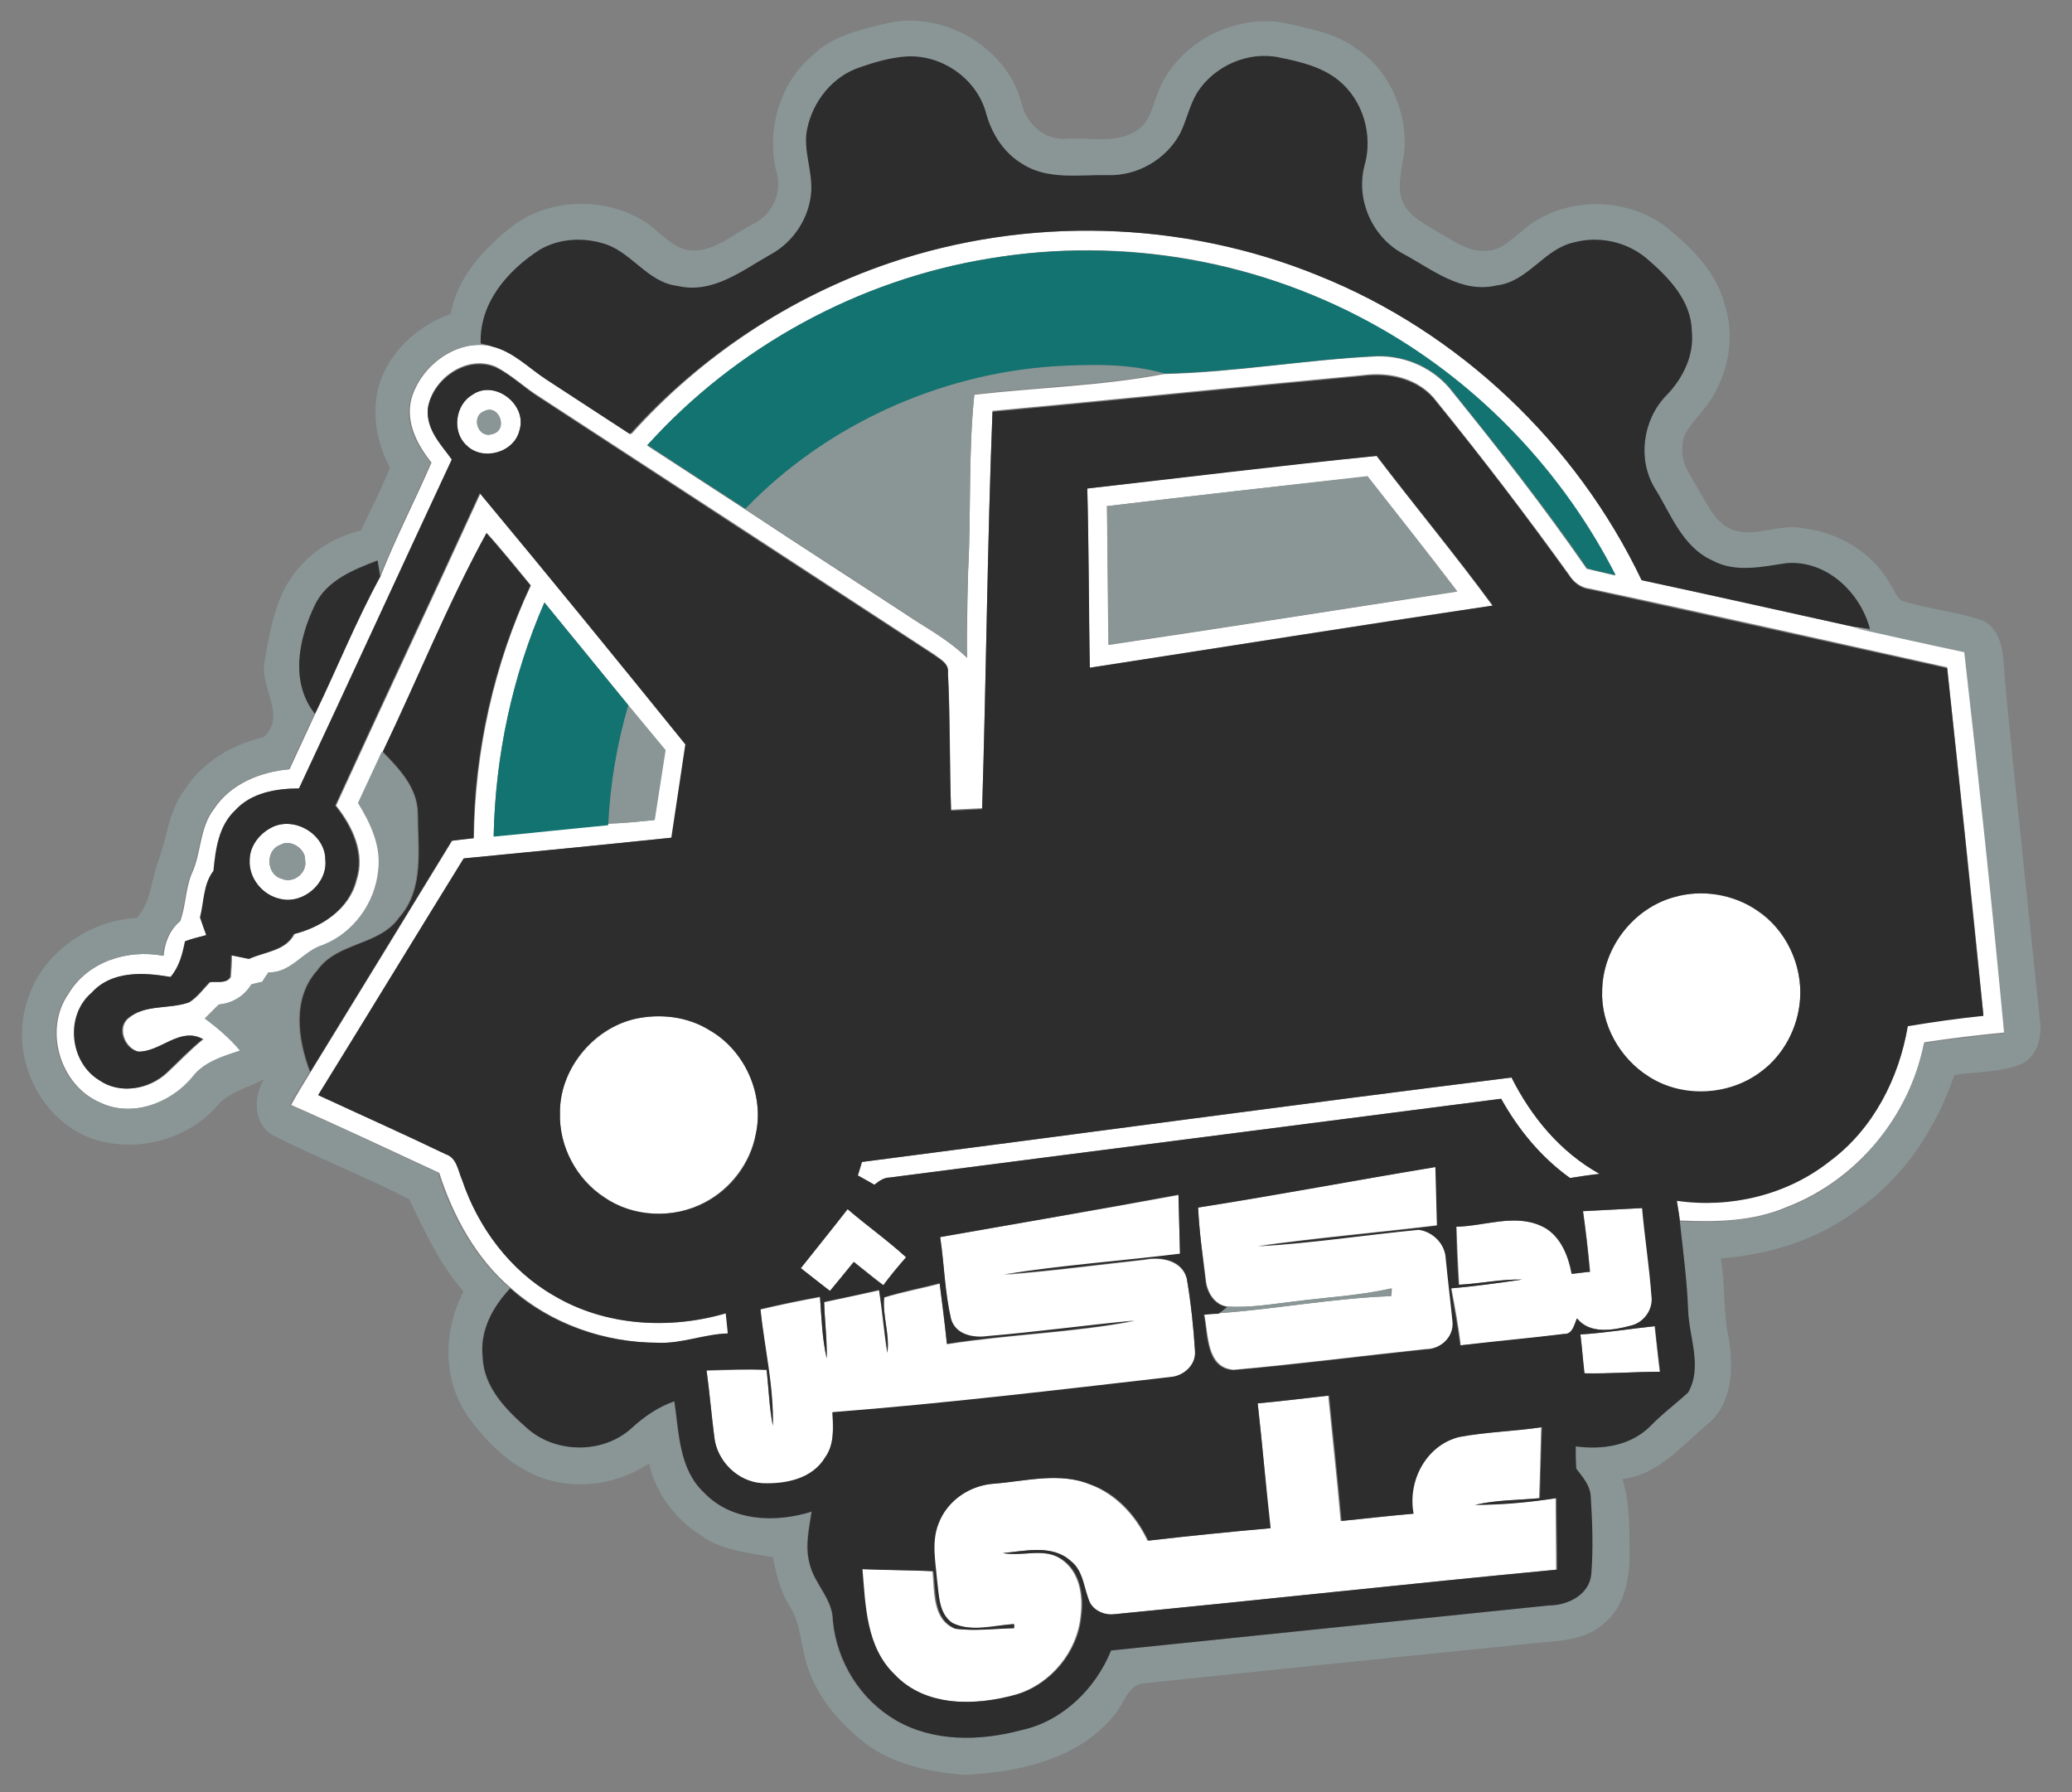 <svg xmlns="http://www.w3.org/2000/svg" xmlns:xlink="http://www.w3.org/1999/xlink" id="Layer_1" x="0px" y="0px" viewBox="0 0 400 346" style="enable-background:new 0 0 400 346;" xml:space="preserve"><rect x="0" y="0" width="400" height="346" fill="#808080" stroke="none"/><style type="text/css">	.st0{fill:#FFFFFF;}	.st1{fill:#8A9696;}	.st2{fill:#2D2D2E;}	.st3{fill:#137371;}</style><g>	<g>		<path class="st0" d="M171.7,50.8c26.7-9.1,56.7-8.3,82.9,2.4c27.2,10.9,49.8,32.4,62.4,58.8c13.6,3,27.2,6,40.9,9   c7.1,1.6,14.2,3.2,21.4,4.7c2.8,24.5,5.4,49.1,7.7,73.6c-5.2,0.5-10.3,1.1-15.5,1.9c-2.8,14.2-13,26.6-26.6,31.8   c-6.5,2.8-13.6,2.9-20.6,2.6c-0.2-1.3-0.4-2.7-0.6-4c10.3,1.5,21.3-1.1,29.5-7.6c8.4-6.2,13.4-16,15.1-26.1   c4.9-0.8,9.7-1.5,14.6-2c-2.2-22.4-4.6-44.8-7-67.1c-23-5.1-46-10.3-69-15.2c-1.7-0.2-3.1-1.2-4-2.7   c-8.2-11.4-16.8-22.6-25.6-33.5c-3.3-4.4-9-5.7-14.2-5c-23.8,2.2-47.6,4.7-71.5,6.9c-1,25.5-1.2,51.1-2,76.7c-2,0.1-4,0.2-6,0.3   c-0.3-8.9-0.1-17.8-0.6-26.6c0.2-1.7-1.4-2.4-2.5-3.3c-25.4-16.6-50.8-33.2-76.3-49.8c-2.9-1.8-5.4-4.2-8.4-5.8   c-5.6-2.5-12.3,2.2-13.2,7.9c-0.4,4,2.6,7.1,4.8,10c-9.8,21.2-19.6,42.3-29.5,63.5c-4.4,0-9.2,0.8-12.3,4.2   c-3.2,3-3.9,7.5-4.2,11.7c-2,2.6-1.9,6-2.6,9c0.4,1.1,0.8,2.2,1.2,3.4c-1.4,0.4-2.8,0.6-4.1,1.2c-0.5,2.5-1.2,4.9-2.8,6.9   c-5.2-0.9-11.4-1.3-15.2,3c-5.2,4.4-4.2,13.4,1.4,16.9c4,2.8,9.6,1.8,13-1.4c2.4-2.2,4.5-4.5,7-6.5c-4.3-2.5-8.1,2.5-12.5,2.4   c-2.6-0.6-4.2-4.5-2-6.4c3.3-2.8,7.9-1.8,11.8-3.1c1.6-1,2.7-2.6,4-3.9c1.3-0.3,3.2,0.4,4-1c0.1-1.4,0.2-2.8,0.2-4.2   c0.8,0.2,2.5,0.5,3.4,0.7c3-1.4,7-1.5,8.7-4.8c5.3-1.4,10.6-4.8,12-10.4c1.7-5.2-0.8-10.4-4-14.4c9.2-20.1,18.7-40.2,27.9-60.3   c13.3,16.1,26.5,32.2,39.7,48.5c-0.9,6-1.8,12-2.7,18c-13.4,1.4-26.8,2.7-40.1,4c-9.4,15.2-18.7,30.5-28.1,45.7   c8.2,3.8,16.4,7.5,24.6,11.4c2.2,0.7,2.4,3.2,3.2,5c3,9.2,9.2,17.4,17.7,22.3c9.9,5.9,22.3,6.6,33.2,3.4c0.1,1,0.3,2.9,0.4,3.9   c-4.6,0.2-8.9,2-13.5,1.8c-10.3,0-20.7-3.6-28.5-10.5c-6.8-5.8-11.2-13.9-13.9-22.3c-9.5-4.4-19-8.9-28.6-13.1   c1.2-2.2,2.5-4.3,3.8-6.4c9.1-14.8,18.2-29.7,27.3-44.6c1.4-0.2,2.8-0.4,4.2-0.5c0.2-16.8,3.9-33.6,11-48.8   c-2.8-3.4-5.5-6.8-8.5-10.1c-7.5,13.7-13.4,28.2-20.1,42.2c-1.5,3.3-3.1,6.6-4.6,9.9c2.4,3.9,4.5,8.3,3.9,13   c-0.7,6.2-4.8,12.1-10.7,14.4c-3.9,1.2-6.1,5.4-10.5,5.3c-0.3,0.5-0.9,1.4-1.2,1.8c-0.5,0.1-1.6,0.4-2.1,0.5   c-1.5,2.2-3.7,3.6-6.3,3.9c-0.9,0.9-1.8,1.8-2.7,2.7c2.5,1.9,4.8,3.9,6.8,6.2c-3.3,1.1-6.9,2.2-9.2,5.1c-4.2,5.1-11.8,7.9-18,4.9   c-7.7-3.3-10.9-14-6.1-20.9c3.7-6.3,11.5-8.7,18.4-7.4c0.2-2.6,1.2-5,3.2-6.7c1.1-3,1-6.2,2.2-9.1c1.9-4,1.5-8.9,4.3-12.5   c3.2-4.9,9-7.2,14.6-7.7c1.7-3.6,3.3-7.2,5-10.8c4.2-8.8,7.9-17.9,12.6-26.5c2.9-7.4,6.6-14.5,9.8-21.9c-2.7-3.4-5-7.7-3.9-12.2   c1.8-6.6,9-11.9,15.9-10.2c4.1,0.9,7.1,4.1,10.5,6.4c5.3,3.5,10.7,7,16.1,10.5C135.3,68.8,152.6,57.3,171.7,50.8z M191,49.9   c-25.3,4.1-48.9,17.1-66.1,36.1c6.3,4.1,12.6,8.2,18.9,12.3c11,7.3,22.1,14.4,33.2,21.7c3.4,2.1,6.8,4.2,9.7,7   c-0.1-5.6,0.1-11.2,0.2-16.8c0.6-11.3,0-22.7,1.2-34c12.2-1.4,24.6-1.7,36.7-4c13.7-0.3,27.4-2.8,41.1-3.4   c5.6-0.1,11.1,2.4,14.5,6.9c9,11.1,17.8,22.4,25.9,34.1c1.8,0.4,3.7,0.9,5.5,1.3c-10.1-19.8-26-36.6-45.3-47.6   C244,50.3,216.8,45.5,191,49.9z M105.1,116.3c-6.2,14.2-9.5,29.6-9.8,45.1c7.4-0.7,14.7-1.5,22.1-2.2l0-0.2c3-0.1,6-0.4,8.9-0.7   c0.7-4.5,1.4-9,2.1-13.5c-2.4-2.9-4.8-5.8-7.2-8.7C115.9,129.5,110.5,122.9,105.1,116.3z"></path>	</g>	<g>		<path class="st0" d="M91.2,76.2c4.3-3,10.6,1.9,9.1,6.8c-0.9,4.4-7.1,6.2-10.3,2.9C87.2,83.3,87.9,78.1,91.2,76.2z M93.4,79.4   c-2.5,1-1.1,5.3,1.6,4.4C98.2,83.1,96.3,77.8,93.4,79.4z"></path>	</g>	<g>		<path class="st0" d="M209.9,94.3c18.6-2.2,37.2-4.5,55.8-6.3c7.4,9.7,15.2,19.1,22.4,28.9c-25.9,3.8-51.8,8-77.8,12   C210.2,117.4,210.2,105.9,209.9,94.3z M213.7,97.7c0.2,8.9,0.2,17.9,0.3,26.8c22.4-3.3,44.9-6.9,67.3-10.3   c-5.7-7.5-11.5-14.8-17.3-22.2C247.2,93.8,230.4,95.7,213.7,97.7z"></path>	</g>	<g>		<path class="st0" d="M52.5,159.7c4.4-2.2,10.3,1.4,10.3,6.3c0.5,4.5-4.2,8.6-8.7,7.6c-3.4-0.7-6.1-4-5.9-7.5   C48.2,163.3,50.1,160.9,52.5,159.7z M54.1,163.1c-2.9,1-2.7,5.7,0.2,6.5c2.3,1.1,5.1-1.1,4.6-3.6C59,163.8,56,161.9,54.1,163.1z"></path>	</g>	<path class="st0" d="M323.1,173.2c5.4-1.6,11.5-0.6,16.1,2.6c5.6,3.7,8.8,10.5,8.3,17.2c-0.4,5.5-3.2,10.7-7.6,14  c-6.1,4.6-15.1,5.1-21.6,0.9c-5.6-3.5-9.3-10-9-16.7C309.5,182.9,315.3,175.3,323.1,173.2z"></path>	<path class="st0" d="M122.5,196.7c4.8-1.1,10.2-0.5,14.5,2.1c6.8,3.9,10.6,12.4,8.9,20.1c-1.1,5.6-4.9,10.6-9.9,13.2  c-6,3.2-13.7,2.9-19.3-1c-5.4-3.5-8.8-9.8-8.6-16.3C108,206.6,114.4,198.7,122.5,196.7z"></path>	<path class="st0" d="M166.4,224.3c41.8-5.4,83.6-11.1,125.4-16.3c3.9,7.6,9.5,14.4,17,18.6c-1.9,0.2-3.8,0.5-5.7,0.8  c-5.6-4-10-9.3-13.3-15.3c-39.3,5.1-78.7,10.1-118,15.2c-1.2,0-2.1,0.7-3,1.4c-1.1-0.6-2.2-1.2-3.2-1.8  C165.9,226.2,166.2,224.9,166.4,224.3z"></path>	<path class="st0" d="M231.3,233.1c15.3-2.4,30.6-5.3,45.9-7.9c0.1,3.8,0.2,7.6,0.3,11.3c-11.5,1.4-23.1,2.4-34.6,4  c10.4-0.6,20.7-2.2,31.1-3.2c2.8,0.3,5,2.8,5.2,5.6c0.4,4,0.9,8,1.3,12.1c0.3,3-2.3,5.4-5.2,5.4c-12.4,1.3-24.7,2.9-37.1,4  c-5.3-0.4-4.9-6.9-5.7-10.7c0.7,0,2.1-0.1,2.8-0.2c11.1-0.8,22.1-2.9,33.3-3.3c0-0.5,0.1-1,0.1-1.5c-6.1,1.4-12.3,1.7-18.5,2.5  c-4.4,0.5-8.8,1.3-13.2,1c-2.5-0.3-4-2.8-4.2-5.2C232.2,242.4,231.5,237.8,231.3,233.1z"></path>	<path class="st0" d="M181.5,238.8c15.3-2.7,30.7-5.3,46-8.1c0.1,3.8,0.2,7.6,0.3,11.4c-11.3,1.4-22.7,2.2-34,4  c9.1-0.7,18.1-1.9,27.2-2.9c3.1-0.6,7.1,0.1,8.1,3.6c0.8,4.6,1.3,9.4,1.6,14.1c0.2,2.6-2.2,4.8-4.7,5c-21.7,2.5-43.4,5.1-65.3,6.8  c0.1,2.9,0.4,6.2-1.4,8.7c-2.5,4.2-7.7,5.2-12.2,5c-4.7-0.3-8.7-4.3-9.2-8.9c-0.5-4.3-0.9-8.6-1.5-12.9c3.9-0.1,7.7-0.3,11.6-0.1  c0.4,3.6,0.5,7.2,1.2,10.8c0.1-7.6-1.7-15-2.4-22.5c3.8-0.9,7.6-1.7,11.5-2.4c0.3,4,0.4,8,1.3,11.9c0-3.6-0.4-7.3-0.5-10.9  c3.5-0.8,7.1-1.5,10.6-2.3c0.6,4,0.9,8.1,1.6,12.1c0.5-3.6-1-7.3-0.6-10.7c3.5-1.1,7.1-1.7,10.7-2.7c0.5,3.9,1,7.8,1.4,11.7  c12-1.9,24.3-2.2,36.3-4.5c-9.5,0.9-18.9,2.3-28.4,3c-2.8,0.4-6.2-0.2-7.1-3.3C182.3,249.4,182.3,244.1,181.5,238.8z"></path>	<path class="st0" d="M305.6,233.8c3.8-0.2,7.6-0.4,11.5-0.6c0.5,5.6,1.4,11.2,1.8,16.9c0.4,2.6-1.5,5.2-4,5.8  c-3.4,0.9-7.9,1.7-10.4-1.4c-0.6,1.1-0.9,3.1-2.5,3c-6.6,0.9-13.3,1.5-20,2.2c-0.4-3.7-1.1-7.3-1.8-11c4.6-0.4,9.1-1.1,13.7-1.7  c-4.1-0.1-8.1,0.8-12.2,1c-0.2-3.7-0.4-7.5-0.5-11.2c5.4-0.1,11.1-2.5,16.3-0.2c3.7,1.6,5.3,5.6,6,9.3c1.2-0.1,2.3-0.3,3.5-0.4  C306.6,241.6,306.2,237.6,305.6,233.8z"></path>	<path class="st0" d="M154.6,244.8c3-3.8,6.1-7.6,9.1-11.4c3.7,3.1,7.7,6,11.3,9.3c-1.5,1.8-3,3.6-4.4,5.4c-1.9-1.4-3.8-3-5.7-4.5  c-1.5,1.9-3.1,3.8-4.6,5.6C158.4,247.8,156.5,246.3,154.6,244.8z"></path>	<path class="st0" d="M305.1,257.6c4.8-0.3,9.5-1.1,14.3-1.6c0.3,2.9,0.7,5.9,1,8.8c-4.9,0-9.7,0.4-14.6,0.3  C305.6,262.6,305.4,260.1,305.1,257.6z"></path>	<path class="st0" d="M242.8,270.9c4.5-0.4,9.1-1,13.6-1.5c0.8,8.1,1.7,16.1,2.4,24.2c4.6-0.4,9.2-1,13.9-1.4  c-1.2-6.3,2.4-13.2,8.8-14.8c5.3-1,10.7-1.1,16-1.9c-0.1,4.6-0.2,9.1-0.4,13.7c-4.2,0.4-8.4,0.4-12.5,1.3  c5.2-0.1,10.5-0.5,15.7-1.3c0,4.6,0.1,9.2,0.1,13.8c-28.5,2.7-56.9,5.9-85.4,8.6c-1.8,0.3-3.8-0.5-4.7-2.1  c-1.2-2.8-1.2-6.2-3.8-8.2c-3.5-3.2-8.7-1.9-13-1.5c3.7,0.8,7.8-1.1,11.2,1.1c3.6,2.3,4.4,6.9,3.9,10.9c-0.6,7-5.8,13.3-12.5,15.3  c-7.9,2.2-17.6,2.5-23.6-3.9c-5.5-5.2-5.5-13.2-6.2-20.3c4.6,0.2,9.1,0.1,13.7,0.4c0.4,3.8-0.1,9.3,4.3,11.1  c3.7,0.5,7.5-0.1,11.3-0.1c0-0.2,0-0.6,0-0.8c-3.9,0.2-8.1,1.6-11.9-0.2c-2.7-1.9-2.6-5.4-3-8.3c-0.4-3.6-1.2-7.4,0.3-10.9  c1.7-4.4,6.1-7.4,10.8-7.7c6.2-0.5,12.7-2.3,18.7,0.2c5,1.9,8.8,6.1,11,10.8c7.9-0.9,15.8-1.7,23.6-2.4  C244.4,287,243.7,278.9,242.8,270.9z"></path></g><g>	<g>		<path class="st1" d="M170.8,4.6c10.9-2.8,23.5,4.3,26.4,15.3c0.9,4,4.5,7.3,8.8,6.9c4.4-0.3,9.4,1,13.3-1.5   c2.8-1.6,3.2-5.1,4.4-7.8c3.9-9.6,15.4-15.3,25.5-12.8c4.3,1,8.9,1.9,12.5,4.6c6.2,3.9,9.6,11.5,9.5,18.7   c-0.2,3.3-1.4,6.5-0.8,9.8c0.8,3.5,4.2,5.2,7,6.9c3,1.6,6,4.1,9.7,3.7c2.7,0,4.6-2.2,6.6-3.7c7.7-6.9,20.3-7,28.3-0.6   c4.8,3.9,9.5,8.7,11,14.9c2.3,7.2,0.1,15.4-4.9,21c-1.4,1.8-3.3,3.6-3.3,6c-0.5,3.5,1.9,6.2,3.4,9.1c1.7,2.8,3.2,6.2,6.6,7.3   c4.4,1.3,8.9-1.4,13.4-0.4c7,0.8,13.6,4.9,16.9,11.1c0.8,1.1,1.2,2.9,2.8,3.1c5,1.5,10.2,1.9,15.1,3.7c4.2,2.4,3.7,8,4.1,12.1   c2.1,21.7,4.5,43.4,6.7,65c0.4,3.1-0.4,6.7-3.4,8.3c-4.1,1.8-8.7,1.5-13.1,2.2c-3.5,10.2-9.7,19.8-18.7,26   c-7.6,5.8-17,8.7-26.4,9.4c0.9,5.1,0.4,10.3,1.5,15.3c1,5.6,0.8,12.5-3.8,16.5c-5.1,4.2-9.7,10-16.7,10.8c1.6,5,1.3,10.4,1.4,15.6   c-0.2,4.5-1.3,9.4-5,12.3c-3.9,3.6-9.6,3.3-14.5,3.9c-24.6,2.5-49.2,5-73.9,7.6c-3.5,0-4.2,4.1-6.1,6.2   c-6.9,8.5-18.4,11-28.8,11.5c-7.2-0.5-14.8-2.2-20.4-7c-5.1-4.2-9.4-9.9-10.7-16.5c-0.7-3.1-1-6.3-2.7-9c-1.9-2.9-2.6-6.2-3.3-9.5   c-4.8-0.9-10-1.3-14-4.3c-4.9-3.1-8.6-8.1-9.9-13.8c-6.5,4.3-15.1,5.4-22.3,2.1c-5.3-2.4-9.5-6.7-12.8-11.4   c-4.8-7-4.6-16.5-0.7-23.9c-4.6-5.2-7.5-11.6-10.5-17.8c-8.5-4.4-17.5-7.9-26-12.2c-4.1-2-4.2-7.5-2-11c-3.1,1.7-6.8,2.4-9.1,5.2   c-5.7,6.5-15.3,9-23.5,6.5c-10.5-3.3-16.5-15.8-13.3-26.2c2.5-9.4,11.7-16.1,21.3-16.6c2.8-3.1,2.8-7.4,4.2-11.1   c1.7-4.6,2-9.7,5.1-13.7c3.4-5.3,9.1-8.7,15.2-10.1c4.4-3.9-0.5-9.4,0.1-14.1c1.1-6.5,2.2-13.6,6.8-18.7c3.1-3.6,7.3-6,11.9-7.1   c1.9-4,3.9-8,5.6-12.1c-2.8-5.2-3.8-11.6-1.7-17.2c2.3-5.9,7.5-10.4,13.4-12.5c1.3-7.2,6.5-12.7,12-17c7.1-5.3,17.4-5.6,25-1.1   c2.9,1.7,5,4.7,8.3,5.7c5.1,1,9-2.9,13.2-5c3.6-1.8,5.6-6.1,4.4-10c-2-8,0.6-17.3,7.1-22.6C160.5,7.1,165.7,5.8,170.8,4.6z    M166,13c-5.2,1.8-9.1,6.6-10.1,12c-0.8,4.1,1.1,8.1,0.8,12.1c-0.4,5-3.4,9.6-7.8,12c-5.5,3.1-11.2,7.7-18,6.1   c-6-0.7-9.1-6.8-14.7-8.3c-3.9-1.1-8.3-0.7-11.9,1.3c-6.2,3.9-11.7,10.3-11.4,18.1c0.6,0.2,1.7,0.5,2.2,0.6   c-7-1.7-14.1,3.6-15.9,10.2c-1.2,4.5,1.1,8.8,3.9,12.2c-3.2,7.3-6.8,14.4-9.8,21.9c-0.1-0.8-0.4-2.3-0.5-3.1   c-4.6,1.8-9.7,3.9-12.1,8.6c-3,6.5-4.8,14.9,0,21c-1.7,3.6-3.3,7.2-5,10.8c-5.7,0.5-11.4,2.8-14.6,7.7c-2.8,3.6-2.4,8.5-4.3,12.5   c-1.2,2.9-1.1,6.2-2.2,9.1c-2,1.7-3,4.1-3.2,6.7c-6.9-1.3-14.7,1.1-18.4,7.4c-4.8,7-1.6,17.6,6.1,20.9c6.2,3,13.8,0.2,18-4.9   c2.2-2.9,5.8-4,9.2-5.1c-2-2.4-4.4-4.4-6.8-6.2c0.9-0.9,1.8-1.8,2.7-2.7c2.7-0.2,4.9-1.6,6.3-3.9c0.5-0.1,1.6-0.4,2.1-0.5   c0.3-0.5,0.9-1.4,1.2-1.8c4.4,0.1,6.6-4.1,10.5-5.3c5.9-2.3,10.1-8.1,10.7-14.4c0.6-4.7-1.5-9.1-3.9-13c1.5-3.3,3.1-6.6,4.6-9.9   c3.2,3.3,6.8,6.9,6.8,11.9c0,6.8,1.3,14.6-3.6,20.1c-3.9,5.5-12,4.7-15.8,10.2c-4.9,5.5-3.8,13.3-1.4,19.6   c-1.3,2.1-2.6,4.2-3.8,6.4c9.6,4.1,19.1,8.7,28.6,13.1c2.7,8.4,7.1,16.5,13.9,22.3c-3.3,3.6-5.9,8.2-5.3,13.3   c0.2,5.9,4.6,10.3,8.8,13.9c5.5,4.7,14.4,4.7,19.8-0.1c2.5-2.2,5.2-4.2,8.4-5.3c0.9,6.1,0.9,13.1,5.7,17.6   c5.3,5.6,13.8,6,20.8,3.7c-0.5,3.3-1.4,6.7-0.4,10c0.9,4,4.5,6.8,4.5,11.1c0.7,7.9,5.3,15.2,12.2,19.2c7.3,4.2,16.2,4,24.1,1.9   c8-1.7,14.3-8,17.4-15.4c28.2-2.9,56.4-5.8,84.6-8.7c3.6-0.1,7.8-2,8.1-6c0.5-5,0.2-10-0.1-15c-0.1-2.2-1.6-3.8-2.8-5.4   c0-1.4-0.1-2.9-0.1-4.3c5,0.7,10.5-0.2,14.3-3.8c2.3-2.4,5-4.4,7.4-6.6c2.8-4.9,0.2-10.6,0-15.8c-0.1-5.8-0.9-11.5-1.6-17.2   c6.9,0.2,14.1,0.1,20.6-2.6c13.6-5.1,23.8-17.6,26.6-31.8c5.1-0.8,10.3-1.4,15.5-1.9c-2.3-24.6-4.9-49.1-7.7-73.6   c-7.1-1.5-14.2-3.1-21.4-4.7c0.8,0.1,2.4,0.3,3.2,0.4c-1.9-7.2-8.4-13.3-16.1-12.7c-4.7,0.7-9.9,2-14.3-0.5   c-5.8-2.6-8-8.9-11.1-13.9c-3.4-5.6-2.5-13.1,2-17.8c3.2-3.4,5.6-7.8,5.1-12.6c-0.1-5.9-4.5-10.4-8.7-14   c-3.8-3.3-9.2-4.4-14.1-3.1c-5.8,1.3-8.9,7.7-14.9,8.3c-6.8,1.6-12.5-3.1-18-6.1c-5.9-3.2-9.2-10.4-7.5-17   c1.7-5.9-0.1-12.7-5-16.5c-3.2-2.6-7.4-3.6-11.4-4.4c-6.1-1.4-12.6,1.6-15.9,6.8c-1.5,2.4-2.1,5.3-3.3,7.9c-2.6,5-8.2,8.2-13.9,8   c-5.5-0.1-11.7,1-16.6-2.2c-3.6-2.1-5.8-5.7-6.9-9.6c-1.8-6.7-8.6-11.5-15.4-11.1C171.9,11.1,168.9,11.9,166,13z"></path>	</g>	<path class="st1" d="M203.4,70.7c7.2-0.4,14.5-0.5,21.4,1.4c-12.1,2.2-24.5,2.5-36.7,4c-1.2,11.3-0.6,22.7-1.2,34  c-0.2,5.6-0.4,11.2-0.2,16.8c-2.9-2.7-6.3-4.8-9.7-7c-11-7.3-22.1-14.4-33.2-21.7C159.4,82.1,181.1,72.1,203.4,70.7z"></path>	<path class="st1" d="M93.4,79.4c3-1.6,4.9,3.7,1.6,4.4C92.2,84.7,90.9,80.4,93.4,79.4z"></path>	<path class="st1" d="M213.7,97.7c16.8-2,33.5-3.9,50.3-5.8c5.8,7.4,11.6,14.7,17.3,22.2c-22.4,3.5-44.8,7-67.3,10.3  C213.8,115.5,213.8,106.6,213.7,97.7z"></path>	<path class="st1" d="M121.3,136.1c2.4,2.9,4.8,5.8,7.2,8.7c-0.7,4.5-1.4,9-2.1,13.5c-3,0.3-5.9,0.6-8.9,0.7  C117.8,151.3,119,143.6,121.3,136.1z"></path>	<path class="st1" d="M54.1,163.1c1.9-1.2,4.9,0.7,4.8,2.9c0.5,2.5-2.3,4.7-4.6,3.6C51.4,168.8,51.2,164.1,54.1,163.1z"></path>	<path class="st1" d="M250,251.2c6.2-0.8,12.4-1.1,18.5-2.5c0,0.5-0.1,1-0.1,1.5c-11.1,0.4-22.2,2.5-33.3,3.3c0.4-0.3,1.2-1,1.7-1.3  C241.2,252.5,245.6,251.7,250,251.2z"></path></g><g>	<path class="st2" d="M166,13c2.9-1,5.9-1.9,9-2.1c6.9-0.4,13.7,4.4,15.4,11.1c1.1,3.9,3.4,7.5,6.9,9.6c4.9,3.2,11,2.1,16.6,2.2  c5.6,0.2,11.2-3,13.9-8c1.3-2.6,1.8-5.4,3.3-7.9c3.3-5.2,9.9-8.1,15.9-6.8c4,0.8,8.2,1.8,11.4,4.4c4.8,3.9,6.7,10.7,5,16.5  c-1.7,6.5,1.5,13.8,7.5,17c5.6,3,11.2,7.7,18,6.1c6.1-0.7,9.1-7,14.9-8.3c4.8-1.3,10.2-0.2,14.1,3.1c4.2,3.6,8.6,8.1,8.7,14  c0.5,4.8-1.8,9.3-5.1,12.6c-4.4,4.7-5.4,12.3-2,17.8c3.1,5,5.3,11.3,11.1,13.9c4.4,2.4,9.6,1.2,14.3,0.5  c7.7-0.6,14.2,5.6,16.1,12.7c-0.8-0.1-2.4-0.3-3.2-0.4c-13.6-3-27.2-6.1-40.9-9c-12.6-26.4-35.2-47.9-62.4-58.8  c-26.2-10.7-56.2-11.5-82.9-2.4c-19.1,6.5-36.5,18-50,33c-5.4-3.5-10.7-7-16.1-10.5c-3.4-2.2-6.4-5.4-10.5-6.4  c-0.5-0.2-1.6-0.5-2.2-0.6c-0.3-7.8,5.2-14.1,11.4-18.1c3.6-2.1,8-2.4,11.9-1.3c5.7,1.4,8.7,7.6,14.7,8.3c6.8,1.6,12.5-3,18-6.1  c4.4-2.4,7.4-7,7.8-12c0.3-4.1-1.6-8.1-0.8-12.1C156.9,19.5,160.8,14.7,166,13z"></path>	<g>		<path class="st2" d="M82.6,78.9c0.9-5.7,7.6-10.4,13.2-7.9c3.1,1.5,5.5,4,8.4,5.8c25.4,16.6,50.8,33.2,76.3,49.8   c1.1,0.8,2.7,1.6,2.5,3.3c0.4,8.9,0.3,17.7,0.6,26.6c2-0.1,4-0.2,6-0.3c0.8-25.6,1-51.1,2-76.7c23.9-2.2,47.7-4.7,71.5-6.9   c5.2-0.7,11,0.7,14.2,5c8.9,10.9,17.4,22.1,25.6,33.5c0.9,1.4,2.3,2.5,4,2.7c23,5,46,10.1,69,15.2c2.4,22.4,4.7,44.7,7,67.1   c-4.9,0.5-9.8,1.2-14.6,2c-1.7,10.1-6.7,19.9-15.1,26.1c-8.2,6.5-19.2,9.1-29.5,7.6c0.2,1.3,0.5,2.7,0.6,4   c0.6,5.7,1.4,11.5,1.6,17.2c0.2,5.2,2.8,10.9,0,15.8c-2.4,2.2-5.1,4.2-7.4,6.6c-3.8,3.7-9.2,4.5-14.3,3.8c0,1.4,0,2.9,0.1,4.3   c1.2,1.6,2.7,3.2,2.8,5.4c0.3,5,0.5,10,0.1,15c-0.4,4-4.6,6-8.1,6c-28.2,2.9-56.4,5.8-84.6,8.7c-3,7.4-9.4,13.7-17.4,15.4   c-7.9,2.1-16.8,2.3-24.1-1.9c-6.9-4-11.4-11.3-12.2-19.2c0-4.3-3.6-7.1-4.5-11.1c-0.9-3.3-0.1-6.7,0.4-10   c-7,2.2-15.5,1.9-20.8-3.7c-4.8-4.5-4.8-11.5-5.7-17.6c-3.2,1.1-5.9,3-8.4,5.3c-5.4,4.8-14.3,4.8-19.8,0.1   c-4.1-3.6-8.6-8-8.8-13.9c-0.6-5.1,1.9-9.7,5.3-13.3c7.7,6.9,18.1,10.5,28.5,10.5c4.6,0.2,9-1.7,13.5-1.8c-0.1-1-0.3-2.9-0.4-3.9   c-10.9,3.2-23.3,2.5-33.2-3.4c-8.4-4.8-14.6-13.1-17.7-22.3c-0.8-1.8-1-4.3-3.2-5c-8.1-3.9-16.4-7.6-24.6-11.4   c9.4-15.2,18.7-30.5,28.1-45.7c13.4-1.3,26.8-2.6,40.1-4c0.9-6,1.8-12,2.7-18c-13.1-16.2-26.3-32.4-39.7-48.5   c-9.2,20.1-18.7,40.2-27.9,60.3c3.2,4,5.7,9.2,4,14.4c-1.4,5.7-6.7,9.1-12,10.4c-1.7,3.3-5.7,3.4-8.7,4.8   c-0.9-0.2-2.5-0.5-3.4-0.7c0,1.4-0.1,2.8-0.2,4.2c-0.8,1.4-2.7,0.8-4,1c-1.3,1.4-2.4,2.9-4,3.9c-3.8,1.4-8.5,0.3-11.8,3.1   c-2.2,1.9-0.6,5.8,2,6.4c4.4,0.1,8.1-4.9,12.5-2.4c-2.5,2-4.7,4.3-7,6.5c-3.5,3.2-9,4.2-13,1.4c-5.7-3.5-6.6-12.5-1.4-16.9   c3.9-4.3,10.1-3.9,15.2-3c1.7-2,2.3-4.4,2.8-6.9c1.3-0.5,2.7-0.8,4.1-1.2c-0.4-1.1-0.8-2.2-1.2-3.4c0.8-3.1,0.6-6.4,2.6-9   c0.4-4.2,1-8.7,4.2-11.7c3.1-3.4,7.9-4.2,12.3-4.2c9.9-21.1,19.6-42.3,29.5-63.5C85.3,86,82.2,83,82.6,78.9z M91.2,76.2   c-3.3,1.9-4,7.1-1.2,9.7c3.1,3.2,9.3,1.5,10.3-2.9C101.8,78.1,95.5,73.2,91.2,76.2z M209.9,94.3c0.3,11.5,0.3,23,0.5,34.6   c25.9-4,51.8-8.1,77.8-12c-7.2-9.8-15-19.2-22.4-28.9C247.1,89.9,228.5,92.2,209.9,94.3z M52.5,159.7c-2.4,1.2-4.3,3.6-4.3,6.3   c-0.2,3.5,2.5,6.8,5.9,7.5c4.4,1.1,9.2-3,8.7-7.6C62.8,161.1,56.9,157.5,52.5,159.7z M323.1,173.2c-7.8,2.2-13.7,9.8-13.8,17.9   c-0.3,6.6,3.4,13.2,9,16.7c6.5,4.2,15.5,3.7,21.6-0.9c4.4-3.2,7.2-8.5,7.6-14c0.5-6.6-2.7-13.5-8.3-17.2   C334.6,172.6,328.5,171.6,323.1,173.2z M122.5,196.7c-8.2,1.9-14.5,9.8-14.4,18.2c-0.2,6.4,3.2,12.8,8.6,16.3   c5.6,3.8,13.3,4.1,19.3,1c5.1-2.6,8.9-7.6,9.9-13.2c1.7-7.7-2.1-16.2-8.9-20.1C132.7,196.2,127.4,195.6,122.5,196.7z M166.4,224.3   c-0.2,0.6-0.6,1.9-0.8,2.6c1.1,0.6,2.2,1.2,3.2,1.8c0.9-0.7,1.8-1.4,3-1.4c39.3-5.1,78.6-10.1,118-15.2   c3.3,5.9,7.7,11.3,13.3,15.3c1.9-0.3,3.8-0.6,5.7-0.8c-7.6-4.2-13.2-11-17-18.6C250,213.2,208.2,218.9,166.4,224.3z M231.3,233.1   c0.2,4.7,0.9,9.3,1.4,14c0.2,2.3,1.6,4.8,4.2,5.2c-0.4,0.3-1.2,1-1.7,1.3c-0.7,0-2.1,0.1-2.8,0.2c0.8,3.8,0.3,10.4,5.7,10.7   c12.4-1.1,24.8-2.7,37.1-4c2.9,0,5.5-2.4,5.2-5.4c-0.4-4-0.9-8-1.3-12.1c-0.1-2.8-2.4-5.2-5.2-5.6c-10.4,1-20.7,2.6-31.1,3.2   c11.5-1.6,23.1-2.6,34.6-4c-0.1-3.8-0.2-7.6-0.3-11.3C261.9,227.8,246.6,230.7,231.3,233.1z M181.5,238.8   c0.8,5.3,0.9,10.6,2.1,15.8c0.9,3.1,4.4,3.7,7.1,3.3c9.5-0.8,18.9-2.1,28.4-3c-12,2.3-24.3,2.6-36.3,4.5   c-0.4-3.9-0.9-7.8-1.4-11.7c-3.6,0.9-7.2,1.6-10.7,2.7c-0.4,3.4,1.1,7.1,0.6,10.7c-0.6-4-0.9-8.1-1.6-12.1   c-3.5,0.8-7.1,1.6-10.6,2.3c0.1,3.6,0.6,7.3,0.5,10.9c-0.9-3.9-1-7.9-1.3-11.9c-3.8,0.7-7.7,1.5-11.5,2.4   c0.8,7.5,2.6,14.9,2.4,22.5c-0.7-3.6-0.8-7.2-1.2-10.8c-3.9-0.2-7.7,0-11.6,0.1c0.6,4.3,0.9,8.6,1.5,12.9c0.5,4.6,4.5,8.6,9.2,8.9   c4.5,0.2,9.7-0.8,12.2-5c1.8-2.5,1.6-5.8,1.4-8.7c21.8-1.7,43.5-4.3,65.3-6.8c2.5-0.2,4.9-2.3,4.7-5c-0.3-4.7-0.8-9.4-1.6-14.1   c-0.9-3.5-5-4.2-8.1-3.6c-9.1,1-18.1,2.2-27.2,2.9c11.3-1.8,22.7-2.6,34-4c-0.1-3.8-0.2-7.6-0.3-11.4   C212.1,233.5,196.8,236.1,181.5,238.8z M305.6,233.8c0.5,3.9,1,7.8,1.3,11.7c-1.2,0.1-2.4,0.3-3.5,0.4c-0.7-3.7-2.3-7.7-6-9.3   c-5.2-2.3-10.9,0.1-16.3,0.2c0.1,3.7,0.2,7.5,0.5,11.2c4.1-0.2,8.1-1.1,12.2-1c-4.6,0.7-9.1,1.3-13.7,1.7c0.6,3.7,1.3,7.3,1.8,11   c6.7-0.8,13.4-1.4,20-2.2c1.7,0.1,2-1.8,2.5-3c2.5,3.1,7,2.3,10.4,1.4c2.6-0.6,4.4-3.2,4-5.8c-0.4-5.6-1.3-11.2-1.8-16.9   C313.3,233.4,309.5,233.6,305.6,233.8z M154.6,244.8c1.9,1.5,3.7,2.9,5.6,4.4c1.6-1.9,3.1-3.8,4.6-5.6c1.9,1.5,3.8,3.1,5.7,4.5   c1.4-1.9,2.9-3.7,4.4-5.4c-3.6-3.3-7.6-6.1-11.3-9.3C160.7,237.2,157.6,241,154.6,244.8z M305.1,257.6c0.3,2.5,0.5,5,0.8,7.5   c4.9,0.1,9.7-0.3,14.6-0.3c-0.4-3-0.7-5.9-1-8.8C314.6,256.5,309.9,257.3,305.1,257.6z M242.8,270.9c0.9,8,1.6,16.1,2.5,24.1   c-7.9,0.7-15.8,1.5-23.6,2.4c-2.3-4.8-6-9-11-10.8c-6-2.5-12.5-0.7-18.7-0.2c-4.7,0.3-9.1,3.2-10.8,7.7c-1.4,3.5-0.6,7.3-0.3,10.9   c0.4,2.9,0.3,6.5,3,8.3c3.7,1.8,7.9,0.5,11.9,0.2c0,0.2,0,0.6,0,0.8c-3.8,0.1-7.5,0.6-11.3,0.1c-4.4-1.8-3.8-7.2-4.3-11.1   c-4.6-0.2-9.1-0.2-13.7-0.4c0.6,7,0.7,15,6.2,20.3c6,6.4,15.8,6.1,23.6,3.9c6.7-2,11.9-8.3,12.5-15.3c0.5-4-0.3-8.6-3.9-10.9   c-3.4-2.2-7.5-0.4-11.2-1.1c4.2-0.4,9.5-1.7,13,1.5c2.6,2,2.5,5.5,3.8,8.2c1,1.6,2.9,2.3,4.7,2.1c28.5-2.8,56.9-5.9,85.4-8.6   c0-4.6-0.1-9.2-0.1-13.8c-5.2,0.8-10.4,1.3-15.7,1.3c4.1-1,8.3-0.9,12.5-1.3c0.1-4.6,0.2-9.1,0.4-13.7c-5.3,0.8-10.7,0.9-16,1.9   c-6.4,1.6-10,8.5-8.8,14.8c-4.6,0.4-9.2,0.9-13.9,1.4c-0.7-8.1-1.6-16.1-2.4-24.2C251.9,269.9,247.3,270.5,242.8,270.9z"></path>	</g>	<path class="st2" d="M93.9,102.9c2.9,3.3,5.7,6.7,8.5,10.1c-7.1,15.2-10.9,32-11,48.8c-1.4,0.2-2.8,0.3-4.2,0.5  c-9.1,14.9-18.2,29.8-27.3,44.6c-2.4-6.3-3.5-14.2,1.4-19.6c3.9-5.5,12-4.7,15.8-10.2c4.9-5.5,3.6-13.3,3.6-20.1  c-0.1-5-3.6-8.6-6.8-11.9C80.6,131.1,86.4,116.6,93.9,102.9z"></path>	<path class="st2" d="M60.8,116.8c2.3-4.8,7.4-6.8,12.1-8.6c0.1,0.8,0.4,2.3,0.5,3.1c-4.7,8.6-8.3,17.7-12.6,26.5  C55.9,131.6,57.7,123.2,60.8,116.8z"></path></g><g>	<path class="st3" d="M191,49.9c25.8-4.3,52.9,0.5,75.6,13.5c19.3,11,35.2,27.8,45.3,47.6c-1.8-0.4-3.7-0.8-5.5-1.3  c-8.1-11.8-17-23-25.9-34.1c-3.4-4.5-8.9-7-14.5-6.9c-13.7,0.7-27.4,3.1-41.1,3.4c-7-2-14.3-1.8-21.4-1.4  c-22.3,1.5-44.1,11.4-59.6,27.5c-6.3-4.1-12.6-8.2-18.9-12.3C142.1,66.9,165.8,54,191,49.9z"></path>	<path class="st3" d="M105.1,116.3c5.4,6.6,10.8,13.2,16.2,19.8c-2.2,7.5-3.5,15.2-3.9,23l0,0.2c-7.4,0.7-14.7,1.5-22.1,2.2  C95.6,146,98.9,130.5,105.1,116.3z"></path></g></svg>